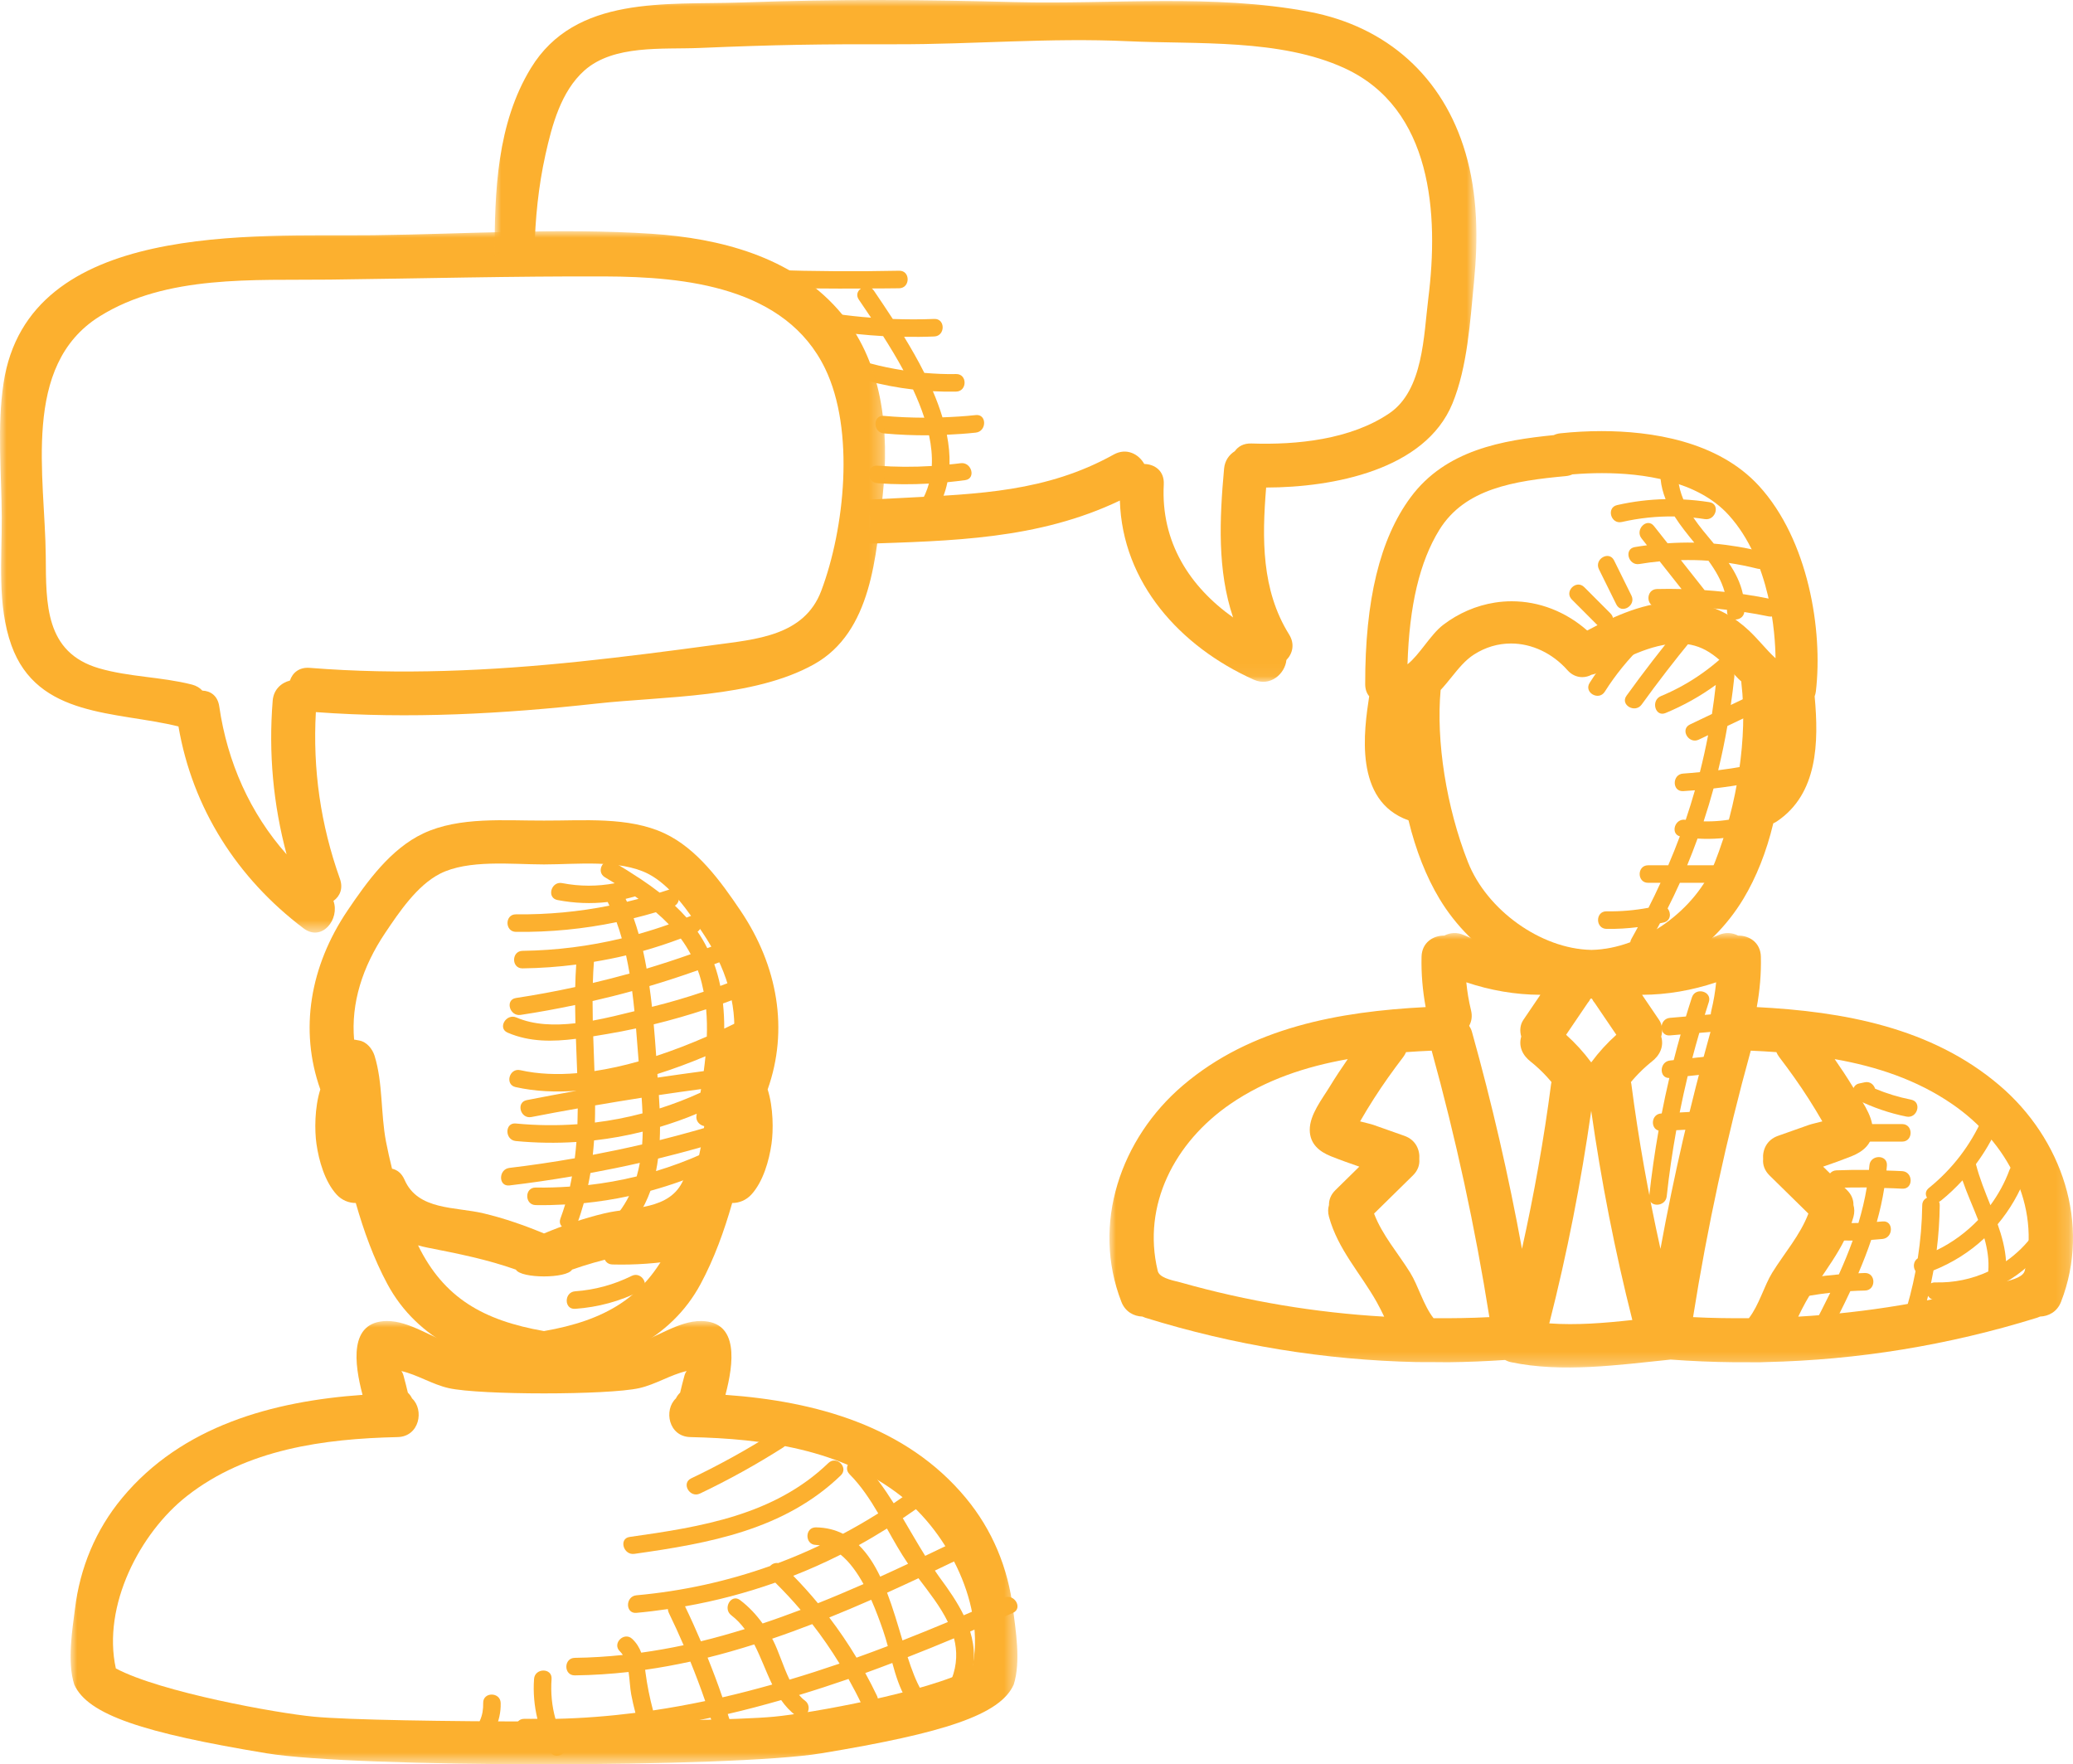 <?xml version="1.0" encoding="UTF-8"?>
<svg xmlns="http://www.w3.org/2000/svg" xmlns:xlink="http://www.w3.org/1999/xlink" width="161px" height="137px" viewBox="0 0 161 137" version="1.1">
  <title>education</title>
  <defs>
    <polygon id="path-1" points="0 0 74.836 0 74.836 33.738 0 33.738"></polygon>
    <polygon id="path-3" points="0 0 73.534 0 73.534 34.42 0 34.42"></polygon>
    <polygon id="path-5" points="0 0 68.738 0 68.738 54.464 0 54.464"></polygon>
    <polygon id="path-7" points="0 0 76.251 0 76.251 52.944 0 52.944"></polygon>
  </defs>
  <g id="R" stroke="none" stroke-width="1" fill="none" fill-rule="evenodd">
    <g id="Artboard" transform="translate(-1207, -644)">
      <g id="education" transform="translate(1207, 644)">
        <path d="M126.624,49.12 C125.417,50.296 124.362,51.603 123.46,53.026 C122.989,53.768 124.166,54.453 124.634,53.714 C125.476,52.385 126.46,51.18 127.586,50.084 C128.215,49.471 127.253,48.509 126.624,49.12" id="Fill-1" fill="#FCB02F"></path>
        <path d="M130.442,48.683 C129.013,50.42 127.64,52.2 126.323,54.024 C125.809,54.735 126.989,55.416 127.498,54.711 C128.747,52.982 130.049,51.294 131.404,49.646 C131.956,48.974 130.999,48.005 130.442,48.683" id="Fill-3" fill="#FCB02F"></path>
        <path d="M135.647,54.16 L134.422,54.744 C134.525,54.011 134.626,53.278 134.7,52.536 C134.718,52.356 134.664,52.222 134.583,52.118 C134.906,51.831 135.223,51.537 135.53,51.224 C136.144,50.598 135.183,49.635 134.568,50.261 C132.968,51.892 131.104,53.18 128.993,54.055 C128.195,54.386 128.545,55.705 129.355,55.369 C130.755,54.788 132.056,54.062 133.257,53.185 C133.172,53.941 133.078,54.695 132.96,55.442 C132.39,55.714 131.82,55.986 131.25,56.258 C130.461,56.635 131.15,57.81 131.937,57.434 L132.661,57.089 C132.475,58.053 132.264,59.009 132.023,59.957 C131.591,59.996 131.159,60.046 130.725,60.07 C129.854,60.12 129.848,61.483 130.725,61.433 C131.029,61.416 131.333,61.391 131.637,61.367 C131.416,62.137 131.18,62.903 130.922,63.662 C130.914,63.66 130.908,63.66 130.9,63.659 C130.074,63.523 129.712,64.733 130.465,64.944 C130.184,65.7 129.883,66.449 129.565,67.191 L128.002,67.191 C127.127,67.191 127.125,68.553 128.002,68.553 L128.965,68.553 C128.665,69.203 128.36,69.851 128.031,70.49 C126.955,70.691 125.873,70.785 124.771,70.767 C123.894,70.753 123.894,72.115 124.771,72.13 C125.588,72.143 126.4,72.094 127.205,71.994 C127.039,72.294 126.884,72.598 126.71,72.896 C126.267,73.654 127.442,74.341 127.885,73.583 C128.249,72.96 128.586,72.327 128.923,71.694 C129.019,71.672 129.116,71.656 129.213,71.633 C129.774,71.498 129.801,70.887 129.516,70.541 C129.844,69.882 130.169,69.223 130.468,68.553 L133.955,68.553 C134.83,68.553 134.832,67.191 133.955,67.191 L131.035,67.191 C131.319,66.504 131.588,65.814 131.84,65.117 C133.01,65.189 134.171,65.098 135.337,64.828 C136.189,64.63 135.829,63.316 134.975,63.514 C134.093,63.719 133.204,63.801 132.313,63.78 C132.593,62.936 132.848,62.085 133.083,61.227 C134.002,61.121 134.916,60.986 135.827,60.818 C136.687,60.659 136.323,59.346 135.465,59.504 C134.793,59.628 134.119,59.724 133.444,59.81 C133.721,58.676 133.959,57.53 134.159,56.374 L136.333,55.336 C137.123,54.959 136.434,53.784 135.647,54.16" id="Fill-5" fill="#FCB02F"></path>
        <path d="M132.388,45.826 C131.775,45.049 131.16,44.272 130.547,43.495 C131.262,43.48 131.976,43.489 132.688,43.543 C133.239,44.302 133.701,45.091 133.945,45.963 C133.427,45.907 132.908,45.863 132.388,45.826 M137.72,46.55 C136.935,46.386 136.15,46.249 135.363,46.133 C135.17,45.239 134.766,44.45 134.261,43.713 C135.008,43.824 135.754,43.973 136.499,44.16 C137.349,44.374 137.711,43.061 136.861,42.847 C135.61,42.532 134.359,42.322 133.104,42.213 C132.552,41.552 131.992,40.894 131.516,40.194 C131.812,40.225 132.108,40.263 132.405,40.31 C133.261,40.446 133.63,39.133 132.766,38.996 C132.087,38.888 131.411,38.82 130.738,38.784 C130.535,38.293 130.387,37.775 130.332,37.21 C130.248,36.345 128.886,36.337 128.971,37.21 C129.025,37.76 129.165,38.272 129.358,38.76 C128.102,38.786 126.849,38.936 125.594,39.221 C124.74,39.415 125.102,40.729 125.956,40.535 C127.318,40.225 128.685,40.081 130.059,40.105 C130.509,40.812 131.046,41.478 131.585,42.137 C130.896,42.122 130.205,42.142 129.513,42.186 C129.16,41.74 128.807,41.293 128.454,40.847 C127.911,40.159 126.955,41.129 127.492,41.81 C127.633,41.988 127.773,42.166 127.913,42.343 C127.597,42.385 127.281,42.428 126.964,42.483 C126.102,42.631 126.467,43.945 127.325,43.797 C127.851,43.706 128.375,43.642 128.899,43.59 C129.465,44.307 130.032,45.025 130.598,45.741 C129.962,45.725 129.324,45.72 128.682,45.739 C127.809,45.764 127.805,47.127 128.682,47.101 C130.514,47.048 132.324,47.141 134.126,47.353 C134.126,47.387 134.132,47.42 134.13,47.454 C134.103,48.303 135.367,48.321 135.473,47.527 C136.102,47.625 136.731,47.732 137.358,47.864 C138.212,48.042 138.578,46.729 137.72,46.55" id="Fill-7" fill="#FCB02F"></path>
        <path d="M125.081,47.636 L123.041,45.593 C122.421,44.972 121.458,45.935 122.079,46.556 L124.119,48.599 C124.739,49.22 125.702,48.257 125.081,47.636" id="Fill-9" fill="#FCB02F"></path>
        <path d="M126.706,46.247 C126.257,45.337 125.806,44.427 125.357,43.517 C124.968,42.732 123.794,43.421 124.182,44.205 C124.632,45.115 125.082,46.025 125.532,46.935 C125.92,47.721 127.094,47.031 126.706,46.247" id="Fill-11" fill="#FCB02F"></path>
        <path d="M134.636,78.617 C133.891,78.68 133.146,78.744 132.401,78.808 C132.506,78.475 132.607,78.142 132.716,77.81 C132.99,76.976 131.678,76.618 131.404,77.448 C131.241,77.942 131.089,78.438 130.937,78.933 C130.523,78.968 130.11,79.004 129.696,79.039 C128.83,79.113 128.822,80.476 129.696,80.402 C129.973,80.378 130.25,80.354 130.526,80.331 C130.338,80.992 130.159,81.655 129.99,82.32 C129.894,82.331 129.799,82.341 129.703,82.351 C128.862,82.443 128.839,83.735 129.649,83.709 C129.435,84.622 129.238,85.54 129.058,86.461 L129.024,86.463 C128.232,86.504 128.164,87.621 128.813,87.793 C128.516,89.481 128.269,91.181 128.086,92.898 C127.992,93.769 129.353,93.762 129.446,92.898 C129.631,91.171 129.883,89.461 130.19,87.763 C131.218,87.708 132.245,87.654 133.273,87.599 C134.144,87.553 134.149,86.19 133.273,86.237 C132.333,86.286 131.393,86.337 130.453,86.386 C130.643,85.442 130.848,84.501 131.074,83.564 C131.806,83.485 132.537,83.405 133.269,83.325 C134.131,83.231 134.14,81.868 133.269,81.963 C132.657,82.03 132.045,82.096 131.433,82.163 C131.605,81.509 131.786,80.857 131.976,80.207 C132.863,80.13 133.75,80.055 134.636,79.979 C135.502,79.905 135.51,78.542 134.636,78.617" id="Fill-13" fill="#FCB02F"></path>
        <path d="M148.429,85.392 C147.463,85.2 146.531,84.917 145.629,84.539 C145.531,84.222 145.235,83.954 144.818,84.044 C144.669,84.076 144.52,84.108 144.371,84.14 C143.817,84.26 143.689,85.13 144.209,85.385 C145.44,85.99 146.721,86.437 148.067,86.706 C148.922,86.875 149.288,85.563 148.429,85.392" id="Fill-15" fill="#FCB02F"></path>
        <path d="M147.73,87.287 L144.499,87.287 C143.623,87.287 143.622,88.649 144.499,88.649 L147.73,88.649 C148.606,88.649 148.607,87.287 147.73,87.287" id="Fill-17" fill="#FCB02F"></path>
        <path d="M147.737,90.941 C147.328,90.915 146.919,90.911 146.511,90.894 C146.522,90.765 146.538,90.636 146.548,90.505 C146.612,89.631 145.251,89.635 145.187,90.505 C145.179,90.619 145.165,90.731 145.154,90.845 C144.313,90.835 143.471,90.846 142.629,90.88 C141.756,90.915 141.752,92.278 142.629,92.242 C143.414,92.211 144.199,92.203 144.984,92.209 C144.83,93.148 144.607,94.065 144.337,94.966 C143.656,94.984 142.973,94.975 142.289,94.935 C141.414,94.885 141.417,96.247 142.289,96.298 C142.823,96.329 143.356,96.338 143.889,96.334 C143.571,97.221 143.208,98.095 142.818,98.959 C141.438,99.075 140.07,99.282 138.711,99.597 C137.859,99.794 138.22,101.107 139.073,100.91 C140.093,100.674 141.117,100.503 142.147,100.387 C141.705,101.296 141.24,102.198 140.769,103.098 C140.363,103.873 141.537,104.563 141.944,103.785 C142.556,102.616 143.153,101.445 143.707,100.259 C144.084,100.238 144.46,100.219 144.839,100.214 C145.714,100.202 145.716,98.84 144.839,98.851 C144.669,98.854 144.501,98.867 144.33,98.872 C144.696,98.02 145.032,97.157 145.328,96.282 C145.621,96.263 145.914,96.239 146.207,96.209 C147.069,96.12 147.079,94.756 146.207,94.847 C146.059,94.862 145.911,94.871 145.763,94.883 C146.005,94.022 146.201,93.145 146.343,92.251 C146.808,92.267 147.272,92.274 147.737,92.304 C148.611,92.36 148.607,90.997 147.737,90.941" id="Fill-19" fill="#FCB02F"></path>
        <path d="M154.417,98.738 C153.151,99.324 151.749,99.623 150.289,99.582 C150.163,99.579 150.06,99.61 149.97,99.656 C150.042,99.322 150.107,98.986 150.167,98.65 C151.65,98.053 152.984,97.212 154.116,96.152 C154.357,97.003 154.49,97.864 154.417,98.738 M152.417,91.657 C152.768,92.683 153.235,93.702 153.633,94.73 C152.712,95.691 151.625,96.491 150.412,97.08 C150.557,95.928 150.636,94.764 150.651,93.587 C150.653,93.484 150.632,93.396 150.6,93.317 C150.655,93.292 150.71,93.261 150.763,93.218 C151.357,92.737 151.906,92.213 152.417,91.657 M157.983,95.768 C157.371,96.636 156.627,97.356 155.798,97.939 C155.741,96.965 155.482,96.012 155.149,95.065 C156.094,93.939 156.855,92.644 157.38,91.207 C157.682,90.383 156.368,90.027 156.068,90.845 C155.704,91.84 155.195,92.753 154.587,93.587 C154.165,92.533 153.736,91.477 153.46,90.398 C154.128,89.495 154.702,88.521 155.165,87.479 C155.519,86.685 154.347,85.991 153.99,86.792 C153.033,88.945 151.631,90.773 149.801,92.255 C149.521,92.482 149.522,92.776 149.664,93.007 C149.457,93.103 149.295,93.291 149.291,93.587 C149.273,94.981 149.155,96.352 148.944,97.708 C148.593,97.94 148.565,98.411 148.771,98.709 C148.531,99.968 148.212,101.214 147.805,102.45 C147.53,103.284 148.844,103.642 149.117,102.812 C149.355,102.088 149.564,101.36 149.746,100.629 C149.852,100.805 150.026,100.938 150.289,100.945 C151.604,100.981 152.874,100.775 154.057,100.358 C153.873,101.106 155.081,101.405 155.384,100.629 C155.517,100.289 155.604,99.954 155.673,99.621 C157.028,98.858 158.217,97.788 159.158,96.456 C159.664,95.738 158.485,95.057 157.983,95.768" id="Fill-21" fill="#FCB02F"></path>
        <path d="M60.139,111.221 C58.058,112.546 55.905,113.738 53.678,114.8 C52.887,115.177 53.577,116.352 54.365,115.977 C56.592,114.915 58.744,113.723 60.826,112.398 C61.563,111.929 60.882,110.749 60.139,111.221" id="Fill-23" fill="#FCB02F"></path>
        <path d="M64.337,113.606 C60.125,117.662 54.464,118.563 48.904,119.347 C48.041,119.469 48.408,120.781 49.266,120.661 C55.089,119.839 60.913,118.794 65.299,114.569 C65.931,113.96 64.968,112.997 64.337,113.606" id="Fill-25" fill="#FCB02F"></path>
        <path d="M70.092,127.383 C69.728,126.165 69.355,124.879 68.895,123.676 C69.711,123.31 70.522,122.931 71.333,122.554 C72.161,123.65 73.039,124.76 73.617,125.953 C72.447,126.441 71.273,126.922 70.092,127.383 M66.522,128.721 C65.874,127.64 65.166,126.601 64.405,125.601 C65.498,125.162 66.583,124.7 67.664,124.226 C68.053,125.103 68.358,125.956 68.583,126.604 C68.723,127.006 68.84,127.413 68.951,127.822 C68.144,128.129 67.335,128.432 66.522,128.721 M61.318,130.428 C60.818,129.392 60.459,128.178 60.029,127.352 C60.01,127.316 59.988,127.284 59.969,127.249 C61.014,126.896 62.052,126.514 63.085,126.117 C63.849,127.097 64.553,128.121 65.204,129.183 C63.915,129.623 62.621,130.042 61.318,130.428 M56.109,131.803 C55.756,130.763 55.365,129.737 54.956,128.719 C56.175,128.42 57.381,128.067 58.58,127.691 C59.1,128.7 59.485,129.8 59.976,130.809 C58.693,131.168 57.406,131.507 56.109,131.803 M50.719,132.819 C50.464,131.855 50.264,130.879 50.133,129.879 C50.124,129.806 50.113,129.735 50.104,129.663 C51.286,129.496 52.456,129.28 53.617,129.027 C54.026,130.039 54.416,131.058 54.77,132.092 C53.427,132.372 52.077,132.618 50.719,132.819 M60.212,122.894 C60.901,123.575 61.559,124.28 62.182,125.011 C61.201,125.381 60.218,125.738 59.227,126.067 C58.737,125.389 58.176,124.781 57.482,124.253 C56.785,123.722 56.106,124.905 56.795,125.429 C57.207,125.742 57.545,126.108 57.842,126.503 C56.714,126.849 55.58,127.174 54.433,127.45 C54.043,126.537 53.637,125.631 53.203,124.735 C55.602,124.315 57.94,123.694 60.212,122.894 M65.288,120.722 C65.986,121.288 66.575,122.116 67.065,123.007 C65.891,123.521 64.713,124.023 63.525,124.494 C62.918,123.761 62.28,123.05 61.608,122.365 C62.858,121.875 64.085,121.326 65.288,120.722 M68.885,118.695 C69.408,119.629 69.93,120.561 70.525,121.433 C69.805,121.768 69.086,122.105 68.363,122.431 C67.911,121.484 67.372,120.638 66.7,119.983 C67.439,119.578 68.166,119.145 68.885,118.695 M77.984,124.067 C76.945,124.533 75.897,124.983 74.849,125.43 C74.359,124.424 73.69,123.454 72.977,122.493 C72.849,122.32 72.731,122.137 72.608,121.959 C73.568,121.506 74.525,121.049 75.478,120.588 C76.267,120.206 75.577,119.031 74.792,119.411 C73.816,119.884 72.837,120.352 71.855,120.816 C71.258,119.86 70.694,118.871 70.116,117.894 C70.681,117.512 71.242,117.122 71.792,116.711 C72.486,116.192 71.809,115.009 71.106,115.534 C70.549,115.95 69.981,116.346 69.409,116.732 C68.679,115.571 67.889,114.466 66.944,113.516 C66.325,112.894 65.363,113.857 65.982,114.479 C66.87,115.372 67.565,116.424 68.208,117.517 C67.313,118.079 66.401,118.608 65.474,119.101 C64.864,118.796 64.171,118.614 63.368,118.604 C62.493,118.593 62.492,119.956 63.368,119.967 C63.475,119.969 63.576,119.988 63.679,120.001 C62.615,120.503 61.535,120.966 60.435,121.377 C60.2,121.339 59.971,121.433 59.814,121.604 C56.494,122.786 53.02,123.554 49.426,123.879 C48.562,123.958 48.553,125.321 49.426,125.242 C50.248,125.168 51.062,125.066 51.871,124.948 C51.874,125.044 51.896,125.144 51.945,125.245 C52.35,126.074 52.73,126.912 53.094,127.755 C52.006,127.986 50.909,128.18 49.802,128.333 C49.657,127.948 49.446,127.591 49.108,127.269 C48.473,126.666 47.509,127.627 48.146,128.232 C48.234,128.316 48.306,128.411 48.373,128.512 C47.142,128.64 45.9,128.72 44.642,128.735 C43.767,128.746 43.765,130.108 44.642,130.097 C46.051,130.08 47.443,129.988 48.82,129.834 C48.91,130.437 48.928,131.069 49.024,131.584 C49.114,132.063 49.226,132.537 49.349,133.007 C47.298,133.264 45.229,133.43 43.14,133.473 C42.861,132.478 42.762,131.446 42.838,130.376 C42.9,129.501 41.538,129.505 41.477,130.376 C41.402,131.435 41.495,132.47 41.738,133.471 C41.402,133.47 41.067,133.479 40.729,133.471 C39.853,133.451 39.853,134.813 40.729,134.833 C41.212,134.844 41.691,134.835 42.171,134.834 C42.327,135.23 42.505,135.618 42.711,135.999 C43.128,136.77 44.304,136.083 43.886,135.312 C43.797,135.148 43.717,134.983 43.64,134.817 C45.689,134.759 47.719,134.583 49.732,134.323 C49.811,134.565 49.89,134.806 49.975,135.046 C50.266,135.867 51.581,135.514 51.288,134.684 C51.222,134.501 51.168,134.315 51.107,134.131 C52.475,133.925 53.834,133.673 55.186,133.388 C55.318,133.804 55.458,134.218 55.582,134.638 C55.829,135.477 57.142,135.121 56.894,134.277 C56.778,133.88 56.644,133.49 56.52,133.097 C57.912,132.777 59.294,132.407 60.67,132.016 C60.99,132.473 61.363,132.887 61.827,133.23 C62.531,133.751 63.21,132.569 62.513,132.053 C62.349,131.932 62.199,131.785 62.059,131.62 C63.346,131.232 64.625,130.813 65.899,130.375 C66.265,131.032 66.617,131.699 66.942,132.386 C67.316,133.177 68.489,132.486 68.117,131.698 C67.83,131.091 67.521,130.499 67.202,129.915 C67.904,129.663 68.603,129.398 69.302,129.133 C69.566,130.107 69.866,131.066 70.381,131.953 C70.821,132.71 71.997,132.025 71.556,131.265 C71.148,130.563 70.811,129.668 70.492,128.68 C71.699,128.211 72.898,127.719 74.094,127.22 C74.346,128.196 74.345,129.236 73.914,130.374 C73.604,131.195 74.918,131.55 75.226,130.736 C75.777,129.279 75.733,127.948 75.348,126.689 C76.46,126.215 77.569,125.737 78.671,125.243 C79.468,124.886 78.777,123.711 77.984,124.067" id="Fill-27" fill="#FCB02F"></path>
        <path d="M37.526,132.245 C37.538,132.713 37.469,133.174 37.274,133.604 C37.123,133.939 37.178,134.337 37.518,134.536 C37.81,134.707 38.297,134.628 38.449,134.292 C38.743,133.64 38.905,132.963 38.886,132.245 C38.864,131.37 37.503,131.367 37.526,132.245" id="Fill-29" fill="#FCB02F"></path>
        <path d="M49.057,99.077 C47.675,99.762 46.207,100.162 44.668,100.272 C43.8,100.334 43.793,101.696 44.668,101.634 C46.454,101.507 48.14,101.049 49.744,100.253 C50.529,99.864 49.84,98.688 49.057,99.077" id="Fill-31" fill="#FCB02F"></path>
        <path d="M52.477,96.5 C50.846,96.772 49.209,96.873 47.557,96.827 C46.681,96.803 46.682,98.166 47.557,98.189 C49.333,98.238 51.087,98.106 52.839,97.813 C53.701,97.67 53.335,96.357 52.477,96.5" id="Fill-33" fill="#FCB02F"></path>
        <path d="M54.895,80.492 C53.642,81.04 52.316,81.556 50.963,82 C50.907,81.197 50.846,80.375 50.771,79.543 C52.144,79.207 53.501,78.817 54.843,78.373 C54.906,79.075 54.919,79.783 54.895,80.492 M54.657,83.174 C53.462,83.333 52.268,83.502 51.076,83.677 C51.069,83.586 51.063,83.492 51.057,83.4 C52.331,82.996 53.586,82.528 54.791,82.02 C54.753,82.405 54.709,82.79 54.657,83.174 M54.399,84.85 C53.359,85.328 52.301,85.731 51.229,86.073 C51.214,85.727 51.193,85.381 51.17,85.034 C52.261,84.872 53.353,84.717 54.447,84.57 C54.431,84.663 54.415,84.757 54.399,84.85 M50.435,76.571 C51.697,76.195 52.95,75.788 54.194,75.344 C54.234,75.455 54.278,75.564 54.314,75.679 C54.453,76.119 54.564,76.562 54.651,77.009 C53.331,77.455 51.994,77.849 50.637,78.182 C50.578,77.644 50.512,77.106 50.435,76.571 M49.945,73.844 C50.929,73.566 51.906,73.246 52.876,72.88 C53.158,73.262 53.414,73.666 53.643,74.096 C52.508,74.498 51.367,74.87 50.218,75.215 C50.135,74.754 50.047,74.295 49.945,73.844 M49.873,88.866 C48.602,89.166 47.323,89.43 46.04,89.676 C46.079,89.304 46.113,88.93 46.139,88.556 C47.414,88.412 48.675,88.186 49.916,87.874 C49.91,88.206 49.898,88.538 49.873,88.866 M49.448,91.351 C48.208,91.657 46.951,91.879 45.678,92.024 C45.742,91.712 45.805,91.4 45.856,91.087 C47.139,90.848 48.42,90.59 49.692,90.299 C49.627,90.656 49.548,91.006 49.448,91.351 M46.219,85.837 C47.422,85.631 48.626,85.43 49.833,85.243 C49.861,85.646 49.885,86.05 49.901,86.455 C48.686,86.777 47.452,87.015 46.202,87.168 C46.213,86.725 46.22,86.281 46.219,85.837 M46.073,80.472 C46.435,80.413 46.797,80.352 47.158,80.292 C47.91,80.167 48.656,80.02 49.398,79.86 C49.472,80.737 49.535,81.596 49.601,82.418 C48.458,82.742 47.307,83 46.168,83.171 C46.138,82.273 46.103,81.372 46.073,80.472 M46.022,77.733 C47.052,77.495 48.078,77.242 49.097,76.96 C49.164,77.481 49.224,78.002 49.275,78.522 C48.26,78.774 47.158,79.049 46.039,79.253 C46.028,78.746 46.022,78.24 46.022,77.733 M46.126,74.688 C46.965,74.547 47.799,74.388 48.624,74.188 C48.726,74.652 48.817,75.122 48.897,75.597 C47.951,75.862 46.999,76.101 46.043,76.329 C46.059,75.781 46.084,75.235 46.126,74.688 M49.318,69.605 C49.411,69.668 49.501,69.733 49.592,69.798 C49.294,69.879 48.995,69.951 48.695,70.024 C48.66,69.947 48.622,69.874 48.586,69.8 C48.831,69.742 49.075,69.678 49.318,69.605 M50.941,70.837 C51.293,71.137 51.629,71.45 51.946,71.78 C51.171,72.058 50.389,72.302 49.603,72.524 C49.484,72.108 49.354,71.701 49.213,71.304 C49.79,71.161 50.367,71.009 50.941,70.837 M58.66,78.669 C57.912,79.067 57.1,79.475 56.248,79.876 C56.251,79.222 56.219,78.571 56.15,77.923 C56.923,77.647 57.693,77.357 58.457,77.048 C59.259,76.724 58.909,75.405 58.096,75.734 C57.383,76.023 56.664,76.296 55.942,76.559 C55.826,75.99 55.67,75.428 55.474,74.872 C55.888,74.716 56.303,74.562 56.715,74.399 C57.519,74.079 57.168,72.761 56.353,73.085 C55.881,73.273 55.406,73.45 54.931,73.628 C54.706,73.177 54.456,72.749 54.178,72.348 C54.769,71.921 54.415,70.808 53.664,71.12 C53.55,71.167 53.435,71.208 53.321,71.253 C53.035,70.931 52.735,70.622 52.418,70.328 C53.031,69.943 52.684,68.836 51.912,69.099 C51.686,69.176 51.459,69.243 51.233,69.316 C50.759,68.949 50.269,68.6 49.766,68.265 C49.765,68.263 49.763,68.263 49.763,68.263 C49.078,67.807 48.375,67.371 47.665,66.945 C46.913,66.493 46.228,67.67 46.979,68.122 C47.235,68.276 47.49,68.431 47.744,68.587 C46.398,68.838 45.038,68.842 43.657,68.575 C42.801,68.411 42.435,69.723 43.295,69.889 C44.606,70.141 45.907,70.193 47.195,70.042 C47.244,70.134 47.286,70.231 47.333,70.325 C44.955,70.8 42.54,71.028 40.072,71 C39.197,70.99 39.196,72.352 40.072,72.362 C42.729,72.393 45.328,72.138 47.886,71.607 C48.037,72.015 48.171,72.436 48.292,72.866 C45.784,73.47 43.22,73.799 40.584,73.835 C39.709,73.847 39.707,75.21 40.584,75.197 C41.993,75.178 43.381,75.077 44.752,74.901 C44.712,75.481 44.687,76.063 44.675,76.646 C43.155,76.977 41.622,77.262 40.072,77.497 C39.209,77.628 39.576,78.94 40.434,78.81 C41.858,78.594 43.267,78.337 44.666,78.041 C44.669,78.513 44.677,78.985 44.69,79.458 C43.066,79.645 41.467,79.596 40.11,79.011 C39.314,78.667 38.62,79.84 39.423,80.187 C41.133,80.925 42.928,80.895 44.729,80.667 C44.761,81.556 44.798,82.445 44.828,83.333 C43.289,83.466 41.794,83.413 40.406,83.101 C39.553,82.91 39.188,84.224 40.044,84.415 C41.556,84.754 43.155,84.823 44.786,84.7 C43.493,84.931 42.201,85.173 40.911,85.427 C40.053,85.596 40.417,86.909 41.273,86.74 C42.471,86.504 43.671,86.286 44.871,86.073 C44.869,86.482 44.861,86.891 44.847,87.298 C43.275,87.413 41.679,87.398 40.059,87.242 C39.188,87.157 39.194,88.52 40.059,88.604 C41.649,88.757 43.219,88.777 44.769,88.676 C44.736,89.099 44.694,89.521 44.641,89.942 C42.96,90.237 41.268,90.488 39.564,90.69 C38.704,90.791 38.694,92.154 39.564,92.052 C41.194,91.859 42.812,91.623 44.422,91.348 C44.372,91.613 44.326,91.877 44.266,92.141 C43.386,92.199 42.5,92.234 41.605,92.216 C40.729,92.199 40.729,93.561 41.605,93.579 C42.374,93.594 43.135,93.571 43.893,93.531 C43.781,93.895 43.662,94.259 43.526,94.621 C43.217,95.442 44.532,95.797 44.839,94.983 C45.032,94.468 45.193,93.949 45.339,93.429 C46.524,93.31 47.695,93.127 48.853,92.876 C48.422,93.734 47.837,94.534 47.036,95.244 C46.379,95.825 47.344,96.786 47.998,96.207 C49.233,95.113 50.022,93.844 50.518,92.468 C52.11,92.031 53.678,91.471 55.219,90.78 C56.016,90.421 55.325,89.247 54.531,89.603 C53.355,90.132 52.159,90.57 50.948,90.938 C51.014,90.618 51.066,90.294 51.109,89.967 C53.169,89.462 55.215,88.891 57.249,88.244 C58.08,87.979 57.725,86.663 56.887,86.93 C55.016,87.526 53.132,88.057 51.237,88.533 C51.254,88.192 51.26,87.848 51.261,87.504 C52.223,87.212 53.176,86.879 54.114,86.484 C54.107,86.524 54.099,86.564 54.093,86.605 C53.939,87.462 55.25,87.829 55.404,86.966 C55.473,86.581 55.542,86.192 55.61,85.801 C56.157,85.534 56.701,85.254 57.238,84.952 C57.666,84.711 57.631,84.242 57.39,83.947 C57.693,83.52 57.534,82.801 56.893,82.88 C56.607,82.915 56.322,82.956 56.036,82.992 C56.1,82.464 56.154,81.934 56.191,81.404 C57.302,80.896 58.365,80.368 59.347,79.845 C60.12,79.433 59.433,78.257 58.66,78.669" id="Fill-35" fill="#FCB02F"></path>
        <path d="M75.784,32.232 C74.921,32.326 74.059,32.377 73.197,32.408 C72.993,31.73 72.74,31.051 72.452,30.38 C73.052,30.411 73.654,30.422 74.259,30.408 C75.133,30.39 75.136,29.028 74.259,29.046 C73.427,29.064 72.605,29.024 71.788,28.955 C71.302,27.987 70.763,27.047 70.216,26.154 C70.994,26.165 71.773,26.162 72.557,26.128 C73.429,26.092 73.434,24.729 72.557,24.766 C71.481,24.812 70.409,24.807 69.339,24.769 C68.824,23.977 68.322,23.238 67.871,22.571 C67.823,22.5 67.767,22.447 67.707,22.401 C68.417,22.394 69.126,22.4 69.837,22.385 C70.711,22.367 70.714,21.004 69.837,21.023 C66.546,21.092 63.258,21.071 59.969,20.964 C59.094,20.934 59.095,22.297 59.969,22.326 C62.268,22.402 64.566,22.418 66.864,22.407 C66.603,22.588 66.465,22.917 66.696,23.259 C66.988,23.691 67.311,24.165 67.65,24.67 C66.734,24.598 65.819,24.504 64.905,24.365 C64.049,24.234 63.679,25.547 64.543,25.678 C65.891,25.884 67.237,26.025 68.588,26.1 C69.122,26.938 69.664,27.833 70.165,28.759 C69.317,28.626 68.473,28.46 67.633,28.23 C66.787,27.998 66.426,29.312 67.271,29.544 C68.475,29.874 69.688,30.104 70.914,30.246 C71.25,30.97 71.548,31.703 71.786,32.435 C70.741,32.431 69.694,32.389 68.645,32.294 C67.773,32.214 67.779,33.577 68.645,33.656 C69.818,33.763 70.986,33.811 72.155,33.803 C72.328,34.615 72.41,35.414 72.367,36.186 C70.961,36.273 69.552,36.268 68.139,36.161 C67.266,36.096 67.27,37.458 68.139,37.523 C69.482,37.625 70.814,37.625 72.145,37.552 C71.997,38.087 71.778,38.605 71.466,39.093 C70.994,39.834 72.171,40.518 72.641,39.78 C73.114,39.04 73.414,38.255 73.582,37.444 C74.042,37.398 74.503,37.349 74.963,37.284 C75.827,37.162 75.459,35.85 74.601,35.97 C74.316,36.011 74.031,36.035 73.745,36.066 C73.767,35.31 73.691,34.538 73.537,33.759 C74.286,33.725 75.034,33.676 75.784,33.594 C76.645,33.501 76.655,32.137 75.784,32.232" id="Fill-37" fill="#FCB02F"></path>
        <g id="Group-41" transform="translate(86.164, 72.452)">
          <mask id="mask-2" fill="white">
            <use xlink:href="#path-1"></use>
          </mask>
          <g id="Clip-40"></g>
          <path d="M71.093,26.205 C70.991,26.635 70.395,26.889 69.325,27.127 C64.125,28.6 58.841,29.479 53.497,29.789 C53.679,29.411 53.865,29.031 54.075,28.658 C55.343,26.406 57.083,24.584 57.785,22.037 C57.879,21.695 57.864,21.391 57.785,21.12 C57.792,20.727 57.65,20.321 57.283,19.962 C56.666,19.355 56.047,18.748 55.43,18.141 C56.168,17.887 56.903,17.626 57.626,17.338 C58.549,16.97 59.275,16.365 59.278,15.282 C59.282,14.102 58.315,12.891 57.728,11.929 C57.283,11.201 56.813,10.49 56.327,9.791 C59.56,10.361 62.685,11.383 65.442,13.274 C69.784,16.252 72.301,21.136 71.093,26.205 M49.662,29.91 C48.221,29.919 46.777,29.901 45.329,29.826 C46.435,22.846 47.927,15.949 49.81,9.134 C50.472,9.163 51.136,9.201 51.8,9.249 C51.853,9.375 51.921,9.502 52.019,9.629 C52.823,10.682 53.59,11.756 54.304,12.872 C54.672,13.448 55.027,14.033 55.368,14.626 C54.958,14.735 54.538,14.825 54.322,14.902 C53.523,15.184 52.723,15.467 51.923,15.75 C51.048,16.06 50.712,16.834 50.769,17.565 C50.733,17.99 50.872,18.436 51.27,18.827 C52.275,19.814 53.28,20.801 54.285,21.787 C53.638,23.477 52.431,24.837 51.476,26.376 C50.855,27.377 50.449,28.906 49.662,29.91 M34.162,30.312 C35.55,24.864 36.626,19.368 37.418,13.808 C38.198,19.278 39.254,24.687 40.611,30.049 C38.47,30.286 36.262,30.467 34.162,30.312 M25.174,29.91 C24.387,28.906 23.982,27.377 23.36,26.376 C22.405,24.837 21.198,23.477 20.552,21.787 C21.556,20.801 22.561,19.814 23.566,18.827 C23.965,18.436 24.104,17.99 24.067,17.565 C24.125,16.834 23.788,16.06 22.913,15.75 C22.113,15.467 21.314,15.184 20.514,14.902 C20.299,14.825 19.878,14.735 19.468,14.626 C19.809,14.033 20.164,13.448 20.533,12.872 C21.246,11.756 22.014,10.682 22.818,9.629 C22.915,9.502 22.983,9.375 23.037,9.249 C23.701,9.201 24.365,9.163 25.026,9.134 C26.909,15.949 28.402,22.846 29.508,29.826 C28.059,29.901 26.616,29.919 25.174,29.91 M5.511,27.127 C4.716,26.935 3.844,26.743 3.744,26.205 C2.535,21.136 5.053,16.252 9.394,13.274 C12.151,11.383 15.277,10.361 18.509,9.791 C18.023,10.49 17.554,11.201 17.109,11.929 C16.522,12.891 15.554,14.102 15.558,15.282 C15.561,16.365 16.287,16.97 17.211,17.338 C17.933,17.626 18.669,17.887 19.407,18.141 C18.789,18.748 18.171,19.355 17.553,19.962 C17.187,20.321 17.044,20.727 17.051,21.12 C16.972,21.391 16.958,21.695 17.052,22.037 C17.753,24.584 19.493,26.406 20.761,28.658 C20.971,29.031 21.157,29.411 21.339,29.789 C15.996,29.479 10.711,28.6 5.511,27.127 M33.47,4.797 C33.03,5.446 32.59,6.094 32.149,6.743 C31.889,7.126 31.855,7.603 31.983,8.039 C31.757,8.8 32.083,9.508 32.74,10.004 C32.555,9.864 32.785,10.041 32.854,10.097 C32.94,10.168 33.024,10.24 33.108,10.313 C33.316,10.496 33.518,10.688 33.713,10.886 C33.887,11.064 34.057,11.248 34.219,11.438 C34.258,11.483 34.297,11.53 34.335,11.577 C34.326,11.623 34.31,11.665 34.304,11.712 C33.745,16.022 32.978,20.289 32.04,24.524 C31.004,18.854 29.711,13.24 28.157,7.68 C28.105,7.494 28.027,7.341 27.938,7.203 C28.122,6.871 28.199,6.466 28.083,5.996 C27.906,5.273 27.788,4.553 27.717,3.827 C29.587,4.452 31.507,4.789 33.47,4.797 M36.463,6.435 C36.692,6.097 36.926,5.762 37.151,5.421 C37.23,5.336 37.292,5.24 37.339,5.136 C37.355,5.119 37.362,5.112 37.375,5.098 C37.391,5.094 37.403,5.087 37.418,5.083 C37.433,5.087 37.445,5.094 37.461,5.098 C37.475,5.112 37.481,5.119 37.498,5.136 C37.544,5.24 37.606,5.336 37.685,5.421 C37.911,5.762 38.144,6.097 38.373,6.435 C38.705,6.924 39.037,7.413 39.369,7.902 C38.651,8.546 38.008,9.249 37.418,10.045 C36.828,9.249 36.185,8.546 35.467,7.902 C35.799,7.413 36.131,6.924 36.463,6.435 M40.617,11.438 C40.779,11.248 40.949,11.064 41.124,10.886 C41.318,10.688 41.52,10.496 41.728,10.313 C41.812,10.24 41.897,10.168 41.982,10.097 C42.051,10.041 42.281,9.864 42.097,10.004 C42.754,9.508 43.08,8.8 42.854,8.039 C42.981,7.603 42.948,7.126 42.687,6.743 C42.246,6.094 41.806,5.446 41.366,4.797 C43.329,4.789 45.25,4.452 47.12,3.827 C47.049,4.553 46.93,5.273 46.753,5.996 C46.637,6.466 46.714,6.871 46.899,7.203 C46.81,7.341 46.731,7.494 46.68,7.68 C45.125,13.24 43.832,18.854 42.796,24.524 C41.858,20.289 41.091,16.022 40.533,11.712 C40.526,11.665 40.511,11.623 40.501,11.577 C40.539,11.53 40.578,11.483 40.617,11.438 M69.134,11.836 C63.848,7.329 57.011,6.098 50.276,5.751 C50.514,4.462 50.626,3.154 50.595,1.841 C50.57,0.734 49.689,0.188 48.83,0.199 C48.389,-0.027 47.854,-0.088 47.295,0.161 C44.654,1.334 41.847,1.624 38.999,1.246 C38.346,1.159 37.896,1.411 37.64,1.809 C37.562,1.825 37.49,1.851 37.418,1.877 C37.347,1.851 37.274,1.825 37.196,1.809 C36.94,1.411 36.49,1.159 35.837,1.246 C32.989,1.624 30.182,1.334 27.541,0.161 C26.982,-0.088 26.447,-0.027 26.006,0.199 C25.147,0.188 24.267,0.734 24.241,1.841 C24.21,3.154 24.323,4.462 24.56,5.751 C17.826,6.098 10.988,7.329 5.702,11.836 C0.875,15.951 -1.422,22.592 0.93,28.641 C1.229,29.412 1.894,29.759 2.557,29.782 C2.631,29.814 2.707,29.847 2.791,29.874 C9.66,32.007 16.724,33.16 23.861,33.316 C24.548,33.312 25.105,33.321 26.316,33.328 C27.784,33.312 29.253,33.252 30.724,33.153 C30.86,33.224 31.008,33.286 31.185,33.324 C35.166,34.166 39.57,33.531 43.591,33.122 C45.236,33.245 46.88,33.311 48.52,33.328 C49.816,33.312 50.274,33.358 50.975,33.316 C58.112,33.16 65.177,32.007 72.046,29.874 C72.129,29.847 72.205,29.814 72.28,29.782 C72.942,29.759 73.607,29.412 73.906,28.641 C76.259,22.592 73.961,15.951 69.134,11.836" id="Fill-39" fill="#FCB02F" mask="url(#mask-2)"></path>
        </g>
        <path d="M136.846,50.024 C136.533,49.68 136.21,49.323 135.86,48.991 C134.684,47.877 133.371,47.172 131.956,46.893 C131.422,46.788 130.87,46.735 130.313,46.735 C127.81,46.735 125.449,47.802 123.27,48.962 C121.612,47.496 119.532,46.69 117.408,46.69 C116.972,46.69 116.532,46.724 116.097,46.793 C114.657,47.019 113.271,47.616 112.088,48.52 C111.578,48.909 111.13,49.484 110.65,50.099 C110.237,50.629 109.773,51.223 109.314,51.584 C109.453,47.024 110.263,43.606 111.79,41.139 C113.769,37.943 117.563,37.344 121.608,36.971 C121.798,36.953 121.979,36.905 122.123,36.836 C122.903,36.772 123.677,36.74 124.425,36.74 C127.566,36.74 131.822,37.306 134.261,39.997 C137.523,43.598 137.876,49.234 137.897,51.114 C137.531,50.783 137.184,50.4 136.846,50.024 M111.887,53.58 C112.187,53.258 112.473,52.904 112.729,52.587 C113.282,51.902 113.804,51.255 114.484,50.821 C115.373,50.256 116.338,49.969 117.353,49.969 C118.974,49.969 120.573,50.725 121.74,52.044 C122.047,52.391 122.453,52.581 122.883,52.581 C123.139,52.581 123.396,52.513 123.606,52.394 C123.787,52.363 123.962,52.302 124.127,52.211 C125.956,51.213 128.233,49.972 130.351,49.972 C131.247,49.972 132.029,50.192 132.744,50.645 C133.516,51.133 134.132,51.782 134.788,52.473 C134.943,52.637 135.099,52.801 135.237,52.917 C135.239,52.973 135.242,53.028 135.248,53.082 C135.736,57.167 134.949,62.475 133.194,66.934 C131.721,70.68 127.521,73.679 123.633,73.762 L123.605,73.764 L123.558,73.761 C119.674,73.678 115.478,70.68 114.004,66.934 C112.329,62.679 111.524,57.546 111.887,53.58 M141.031,53.68 C141.587,48.934 140.443,41.922 136.616,37.737 C133.398,34.216 128.186,33.477 124.381,33.477 C123.326,33.477 122.252,33.534 121.187,33.647 C121.002,33.666 120.822,33.716 120.676,33.787 C116.729,34.186 112.289,34.921 109.554,38.62 C107.17,41.845 106.017,46.595 106.028,53.14 C106.029,53.504 106.141,53.842 106.339,54.065 C105.941,56.704 105.113,62.197 109.392,63.701 C109.961,66.039 110.772,68.09 111.8,69.798 C114.344,74.028 119.063,76.934 123.551,77.028 L123.587,76.958 L123.651,77.028 L123.672,77.028 L123.672,77.028 C128.142,76.934 132.855,74.028 135.399,69.799 C136.399,68.137 137.195,66.148 137.723,63.933 C137.821,63.892 137.916,63.84 138.01,63.777 C141.175,61.646 141.267,57.66 140.935,54.072 C140.983,53.944 141.015,53.816 141.031,53.68" id="Fill-42" fill="#FCB02F"></path>
        <g id="Group-46" transform="translate(5.482, 102.58)">
          <mask id="mask-4" fill="white">
            <use xlink:href="#path-3"></use>
          </mask>
          <g id="Clip-45"></g>
          <path d="M70.019,26.978 C66.528,28.833 57.465,30.459 54.628,30.726 C49.37,31.222 24.164,31.222 18.905,30.726 C16.069,30.459 7.006,28.833 3.515,26.978 C2.446,22.112 5.383,16.457 9.027,13.597 C13.675,9.949 19.667,9.142 25.398,9.013 C27.102,8.974 27.476,6.9 26.521,6.01 C26.44,5.841 26.329,5.69 26.194,5.563 C26.085,5.119 25.979,4.675 25.856,4.235 C25.81,4.07 25.749,3.962 25.687,3.884 C26.929,4.166 28.091,4.926 29.372,5.213 C31.8,5.756 41.733,5.756 44.161,5.213 C45.443,4.926 46.604,4.166 47.846,3.884 C47.785,3.962 47.724,4.07 47.678,4.235 C47.555,4.675 47.448,5.119 47.34,5.563 C47.204,5.69 47.093,5.841 47.013,6.01 C46.057,6.9 46.431,8.974 48.136,9.013 C53.867,9.142 59.859,9.949 64.507,13.597 C68.15,16.457 71.087,22.112 70.019,26.978 M73.197,22.376 C72.808,19.168 71.593,16.226 69.527,13.737 C64.888,8.146 57.832,6.226 50.86,5.734 C51.498,3.312 51.939,0.042 48.987,-8.75417902e-14 C47.18,-0.025 45.41,1.381 43.684,1.834 C41.755,2.34 31.779,2.34 29.85,1.834 C28.124,1.381 26.353,-0.025 24.546,-8.75417902e-14 C21.595,0.042 22.036,3.312 22.674,5.734 C15.701,6.226 8.646,8.146 4.006,13.737 C1.94,16.226 0.725,19.168 0.337,22.376 C0.148,23.927 -0.287,26.433 0.284,28.228 C1.326,30.579 5.665,31.989 15.239,33.57 C22.099,34.703 51.435,34.703 58.295,33.57 C67.869,31.989 72.208,30.579 73.25,28.228 C73.821,26.433 73.385,23.927 73.197,22.376" id="Fill-44" fill="#FCB02F" mask="url(#mask-4)"></path>
        </g>
        <path d="M56.995,80.728 C56.963,80.733 56.929,80.737 56.898,80.742 C56.797,80.76 56.695,80.78 56.593,80.798 C56.011,80.903 55.57,81.455 55.406,81.987 C54.753,84.091 54.935,86.475 54.518,88.649 C54.382,89.354 54.222,90.054 54.05,90.752 C53.657,90.835 53.301,91.1 53.079,91.611 C52.037,94.004 49.137,93.694 46.933,94.222 C45.322,94.607 43.769,95.147 42.249,95.781 C40.728,95.147 39.174,94.607 37.563,94.222 C35.359,93.694 32.46,94.004 31.418,91.611 C31.196,91.1 30.839,90.835 30.447,90.752 C30.275,90.054 30.114,89.354 29.979,88.649 C29.561,86.475 29.744,84.091 29.092,81.987 C28.927,81.455 28.486,80.903 27.904,80.798 C27.802,80.78 27.701,80.76 27.599,80.742 C27.567,80.737 27.534,80.733 27.501,80.728 C27.258,77.912 28.133,75.094 29.923,72.433 C30.994,70.84 32.389,68.758 34.166,67.85 C36.36,66.729 39.755,67.123 42.168,67.124 C42.174,67.124 42.179,67.126 42.184,67.126 C42.204,67.126 42.228,67.124 42.249,67.125 C42.269,67.124 42.292,67.126 42.313,67.126 C42.319,67.126 42.323,67.124 42.323,67.124 C44.742,67.123 48.137,66.729 50.331,67.85 C52.107,68.758 53.503,70.84 54.574,72.433 C56.363,75.094 57.239,77.912 56.995,80.728 M42.249,103.361 C37.535,102.536 34.463,100.783 32.469,96.704 C32.718,96.776 32.974,96.837 33.238,96.889 C35.61,97.353 37.847,97.803 40.066,98.589 C40.466,99.292 44.031,99.292 44.43,98.589 C46.65,97.803 48.888,97.353 51.259,96.889 C51.523,96.837 51.779,96.776 52.028,96.704 C50.034,100.783 46.962,102.536 42.249,103.361 M57.511,70.713 C55.981,68.447 54.152,65.908 51.617,64.716 C48.812,63.396 45.266,63.734 42.249,63.72 C39.232,63.734 35.685,63.396 32.88,64.716 C30.344,65.908 28.516,68.447 26.986,70.713 C24.087,75.008 23.23,79.963 24.877,84.597 C24.427,86.006 24.43,87.799 24.578,88.827 C24.767,90.135 25.224,91.749 26.137,92.753 C26.544,93.202 27.093,93.418 27.632,93.416 C28.25,95.581 29.029,97.745 30.087,99.71 C32.453,104.101 36.913,105.918 41.617,106.695 C41.843,106.732 42.654,106.732 42.881,106.695 C47.584,105.918 52.044,104.101 54.41,99.71 C55.467,97.745 56.248,95.581 56.865,93.416 C57.404,93.418 57.953,93.202 58.361,92.753 C59.272,91.749 59.729,90.135 59.919,88.827 C60.068,87.799 60.07,86.006 59.62,84.597 C61.267,79.963 60.41,75.008 57.511,70.713" id="Fill-47" fill="#FCB02F"></path>
        <g id="Group-51" transform="translate(0, 17.954)">
          <mask id="mask-6" fill="white">
            <use xlink:href="#path-5"></use>
          </mask>
          <g id="Clip-50"></g>
          <path d="M63.785,27.92 C62.463,31.438 58.685,31.691 55.464,32.129 C51.987,32.601 48.506,33.051 45.016,33.416 C38.041,34.144 31.057,34.465 24.059,33.907 C23.227,33.841 22.716,34.296 22.519,34.893 C21.846,35.065 21.249,35.583 21.178,36.459 C20.85,40.522 21.219,44.503 22.259,48.389 C19.424,45.198 17.654,41.226 17.029,36.901 C16.908,36.065 16.343,35.694 15.714,35.673 C15.52,35.464 15.26,35.296 14.911,35.206 C12.541,34.6 10.028,34.623 7.685,33.938 C3.487,32.71 3.582,28.924 3.554,25.249 C3.507,19.041 1.633,10.438 7.728,6.619 C12.915,3.368 19.733,3.828 25.603,3.758 C32.736,3.673 39.877,3.484 47.01,3.512 C53.217,3.536 61.013,4.318 64.085,10.668 C66.403,15.46 65.606,23.075 63.785,27.92 M65.07,6.068 C61.429,1.965 55.899,0.55 50.628,0.201 C43.469,-0.272 36.165,0.226 28.995,0.311 C19.765,0.421 2.189,-0.849 0.276,11.793 C-0.235,15.169 0.116,18.77 0.136,22.174 C0.154,25.415 -0.23,29.036 0.885,32.149 C2.914,37.806 9.042,37.267 13.86,38.456 C14.952,44.819 18.424,50.243 23.572,54.131 C25.012,55.219 26.412,53.405 25.897,52.003 C26.392,51.65 26.671,51.048 26.398,50.282 C24.894,46.063 24.285,41.785 24.531,37.343 C31.811,37.882 39.075,37.481 46.324,36.681 C51.534,36.105 58.501,36.258 63.213,33.634 C67.718,31.125 68.052,25.157 68.552,20.548 C69.099,15.495 68.582,10.025 65.07,6.068" id="Fill-49" fill="#FCB02F" mask="url(#mask-6)"></path>
        </g>
        <g id="Group-54" transform="translate(38.413, 0)">
          <mask id="mask-8" fill="white">
            <use xlink:href="#path-7"></use>
          </mask>
          <g id="Clip-53"></g>
          <path d="M75.404,11.87 C73.668,5.955 69.299,2.062 63.273,0.916 C55.864,-0.493 47.932,0.353 40.415,0.162 C32.417,-0.041 27.133,-0.078 19.137,0.193 C13.322,0.391 6.277,-0.384 2.815,5.294 C0.19,9.599 -0.004,14.816 0,19.872 C0.893,19.117 2.056,19.06 3.094,19.468 C3.159,16.982 3.396,14.505 3.947,12.021 C4.455,9.736 5.154,7.098 6.969,5.479 C9.244,3.451 13.064,3.845 15.893,3.725 C21.888,3.472 25.169,3.423 31.169,3.437 C37.17,3.451 43.152,2.918 49.146,3.199 C54.549,3.452 61.001,2.992 66.007,5.292 C72.843,8.434 73.336,16.645 72.517,23.175 C72.155,26.062 72.133,30.301 69.49,32.094 C66.479,34.137 62.306,34.557 58.778,34.438 C58.173,34.418 57.748,34.668 57.488,35.036 C57.05,35.31 56.713,35.762 56.655,36.397 C56.3,40.32 56.123,44.284 57.355,47.948 C54,45.565 51.734,42.111 51.972,37.617 C52.028,36.565 51.27,36.047 50.457,36.029 C50.029,35.259 49.075,34.745 48.083,35.297 C42.867,38.198 37.575,38.357 31.754,38.661 C30.661,38.718 29.665,38.769 28.728,38.814 C29.318,39.923 29.373,41.243 28.569,42.234 C35.471,41.998 42.2,41.907 48.562,38.868 C48.747,45.248 53.253,50.222 58.962,52.779 C60.253,53.358 61.394,52.306 61.496,51.252 C61.973,50.759 62.174,50.02 61.702,49.263 C59.544,45.803 59.603,41.786 59.922,37.859 C65.114,37.849 72.265,36.503 74.391,31.335 C75.561,28.491 75.768,24.924 76.065,21.894 C76.392,18.549 76.357,15.119 75.404,11.87" id="Fill-52" fill="#FCB02F" mask="url(#mask-8)"></path>
        </g>
      </g>
    </g>
  </g>
</svg>
